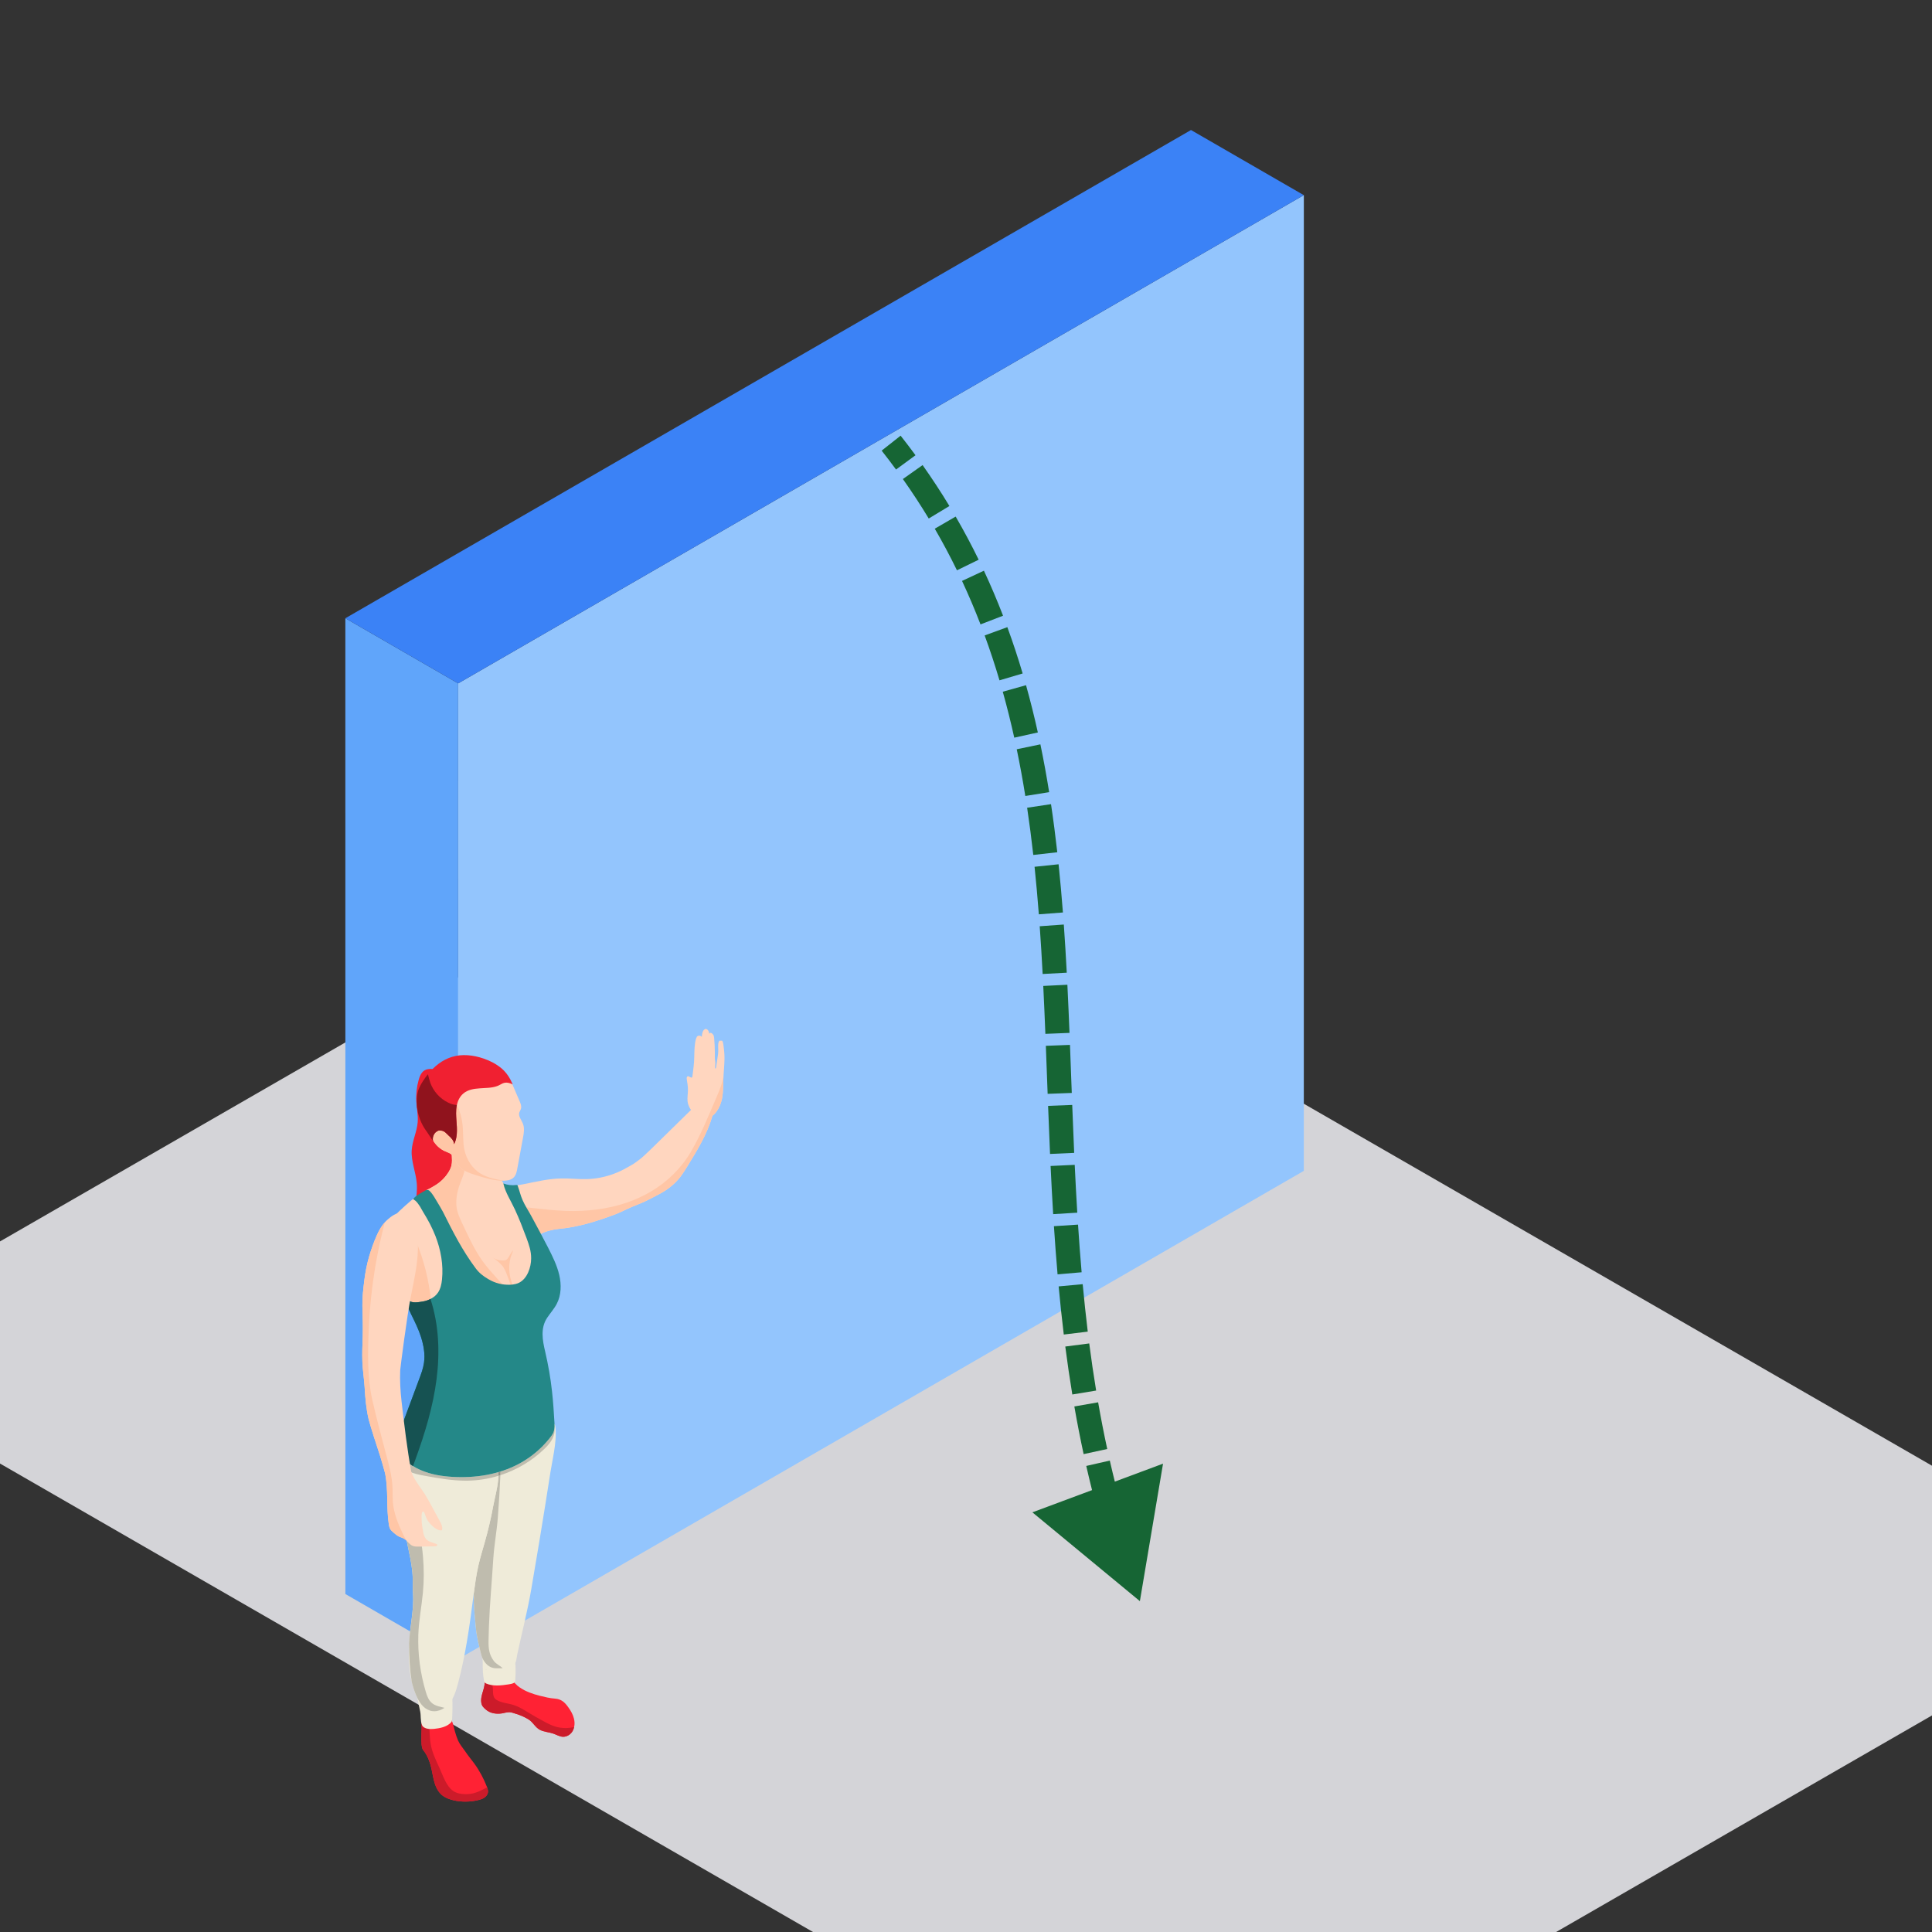<svg width="800" height="800" viewBox="0 0 800 800" fill="none" xmlns="http://www.w3.org/2000/svg">
<rect x="0" y="0" width="800" height="800" fill="#333333" stroke="none"/>
<g clip-path="url(#clip0_7631_11416)">
<rect width="658.556" height="460.989" rx="8" transform="matrix(0.866 0.499 -0.866 0.499 319.412 330)" fill="#D4D4D8"/>
<rect width="53.947" height="404.042" transform="matrix(0.866 0.5 3.1867e-05 1 143 256.004)" fill="#60A5FA"/>
<rect width="404.346" height="404.042" transform="matrix(0.866 -0.5 -3.1867e-05 1 189.732 282.959)" fill="#93C5FD"/>
<rect width="404.346" height="53.947" transform="matrix(0.866 -0.5 0.866 0.5 143 256.01)" fill="#3B82F6"/>
<path d="M472 663L481.59 606.067L427.49 626.228L472 663ZM365.074 186.596C367.122 189.194 369.106 191.803 371.027 194.422L379.091 188.507C377.101 185.794 375.047 183.093 372.926 180.404L365.074 186.596ZM373.863 198.358C377.685 203.764 381.248 209.214 384.571 214.707L393.127 209.531C389.682 203.835 385.988 198.186 382.028 192.585L373.863 198.358ZM387.07 218.925C390.377 224.621 393.432 230.363 396.258 236.15L405.244 231.761C402.315 225.764 399.147 219.811 395.719 213.905L387.07 218.925ZM398.358 240.547C401.137 246.501 403.68 252.502 406.01 258.55L415.341 254.955C412.931 248.7 410.299 242.487 407.42 236.318L398.358 240.547ZM407.729 263.126C409.981 269.274 412.02 275.469 413.869 281.711L423.457 278.87C421.552 272.437 419.447 266.041 417.119 259.687L407.729 263.126ZM415.227 286.423C416.991 292.721 418.569 299.066 419.983 305.455L429.747 303.294C428.295 296.736 426.673 290.212 424.856 283.725L415.227 286.423ZM421.013 310.257C422.345 316.66 423.52 323.108 424.56 329.597L434.434 328.015C433.371 321.386 432.17 314.786 430.804 308.22L421.013 310.257ZM425.314 334.464C426.283 340.941 427.124 347.459 427.861 354.016L437.798 352.9C437.049 346.234 436.192 339.594 435.203 332.984L425.314 334.464ZM428.391 358.917C429.071 365.442 429.654 372.004 430.16 378.602L440.131 377.837C439.618 371.16 439.028 364.507 438.337 357.88L428.391 358.917ZM430.525 383.54C430.992 390.095 431.389 396.684 431.739 403.305L441.725 402.777C441.372 396.107 440.972 389.457 440.5 382.83L430.525 383.54ZM431.993 408.258C432.318 414.842 432.603 421.455 432.868 428.098L442.86 427.699C442.594 421.036 442.308 414.39 441.98 407.764L431.993 408.258ZM433.062 433.054C433.317 439.658 433.557 446.279 433.805 452.934L443.798 452.562C443.551 445.919 443.31 439.281 443.055 432.669L433.062 433.054ZM433.992 457.916C434.242 464.529 434.505 471.168 434.8 477.827L444.791 477.383C444.496 470.755 444.235 464.14 443.985 457.537L433.992 457.916ZM435.028 482.807C435.339 489.435 435.687 496.085 436.094 502.752L446.075 502.144C445.672 495.532 445.326 488.93 445.017 482.338L435.028 482.807ZM436.408 507.739C436.842 514.37 437.337 521.019 437.915 527.684L447.878 526.82C447.307 520.235 446.817 513.657 446.387 507.087L436.408 507.739ZM438.363 532.671C438.979 539.301 439.681 545.947 440.489 552.604L450.416 551.4C449.621 544.844 448.928 538.292 448.32 531.746L438.363 532.671ZM441.111 557.571C441.966 564.179 442.929 570.799 444.021 577.428L453.888 575.803C452.816 569.296 451.87 562.791 451.029 556.289L441.111 557.571ZM444.861 582.386C446.007 588.955 447.282 595.532 448.707 602.117L458.481 600.001C457.086 593.557 455.836 587.112 454.713 580.668L444.861 582.386ZM449.795 607.015C451.276 613.515 452.906 620.021 454.704 626.53L464.343 623.868C462.587 617.512 460.994 611.153 459.546 604.794L449.795 607.015ZM456.077 631.389C457.928 637.789 459.945 644.192 462.145 650.594L471.602 647.344C469.457 641.103 467.49 634.858 465.684 628.612L456.077 631.389Z" fill="#166534"/>
<path fill-rule="evenodd" clip-rule="evenodd" d="M172.574 489.918C172.179 485.326 170.192 480.889 170.481 476.288C170.729 472.328 172.651 468.621 172.96 464.661C173.183 461.815 172.561 458.972 172.391 456.122C172.212 453.108 172.541 450.061 173.366 447.158C173.679 446.053 174.077 444.943 174.808 444.067C175.43 443.324 176.247 442.859 177.194 442.717C177.913 442.611 179.241 442.476 179.823 443.006C180.144 443.304 180.322 443.724 180.485 444.132C180.639 444.507 180.79 444.882 180.944 445.257C181.553 446.746 181.749 448.369 182.354 449.833C182.903 451.163 183.54 452.439 184.04 453.801C185.373 457.427 186.767 461.036 188.323 464.576C189.501 467.263 190.781 469.93 191.456 472.785C192.057 475.334 192.159 477.989 191.931 480.603C191.553 484.967 190.204 489.355 187.421 492.724C184.719 495.986 180.899 498.07 177.523 500.615C175.239 502.34 173.13 504.297 171.241 506.451C171.196 500.913 173.045 495.44 172.574 489.918Z" fill="#F02031"/>
<path fill-rule="evenodd" clip-rule="evenodd" d="M176.421 492.883C177.202 495.199 178.286 497.369 179.331 499.616C180.859 502.723 181.679 506.092 182.724 509.387C184.325 514.399 186.377 519.301 189.286 523.645C190.143 524.917 191.074 526.189 192.081 527.348C194.503 530.153 197.339 532.625 200.582 534.387C201.923 535.096 203.341 535.769 204.832 536.144C206.067 536.479 207.331 536.63 208.64 536.556C209.647 536.519 210.614 536.291 211.581 535.993C212.589 535.732 213.56 535.357 214.531 534.986C216.583 534.162 218.704 533.261 220.163 531.617C222.621 528.885 222.768 524.803 222.138 521.21C221.094 515.37 218.444 509.983 215.836 504.669C213.743 500.403 211.659 496.137 209.529 491.908C208.489 489.734 207.221 488.05 205.84 486.109C205.206 485.208 205.169 482.177 204.349 481.651C202.337 480.342 200.358 479.033 198.343 477.724C196.181 476.301 193.942 474.914 191.895 473.344C190.964 472.634 190.403 471.248 189.769 470.277C189.022 469.115 188.278 467.92 187.531 466.758C187.197 469.6 187.006 472.406 187.006 475.289C187.006 476.301 187.047 477.308 187.084 478.32C187.157 479.78 187.27 481.239 186.937 482.663C186.637 483.821 186.08 484.91 185.369 485.921C183.987 487.981 182.163 489.661 180.038 490.933L179.213 491.419C178.323 491.945 177.388 492.467 176.421 492.883Z" fill="#FFD6BF"/>
<path fill-rule="evenodd" clip-rule="evenodd" d="M206.718 521.809C207.282 521.915 207.855 521.956 208.428 521.931C208.875 521.911 209.334 521.842 209.712 521.601C210.094 521.348 210.342 520.953 210.586 520.561C211.179 519.595 211.703 518.555 212.463 517.723C212.236 518.779 211.703 519.717 211.423 520.749C211.175 521.666 211.013 522.698 210.919 523.652C210.708 525.842 211.017 528.065 211.614 530.173C212.459 533.146 213.865 535.92 215.259 538.664C214.584 538.632 213.902 538.77 213.296 539.06C212.654 535.455 211.468 531.972 210.18 528.546C209.586 526.968 208.985 525.251 207.855 523.987C206.738 522.727 205.45 521.65 204.048 520.736C204.857 521.263 205.771 521.625 206.718 521.809Z" fill="#FFC6A6"/>
<path fill-rule="evenodd" clip-rule="evenodd" d="M176.421 492.883C177.201 495.199 178.286 497.369 179.331 499.616C180.858 502.724 181.679 506.092 182.724 509.387C184.324 514.399 186.376 519.301 189.286 523.645C190.143 524.917 191.074 526.189 192.081 527.348C195.848 530.794 200.285 533.636 204.832 536.144C206.067 536.479 207.331 536.63 208.639 536.556C209.647 536.52 210.614 536.291 211.581 535.993C207.928 531.32 203.455 527.201 199.948 522.372C196.705 517.882 194.357 512.866 192.008 507.85C190.736 505.158 189.209 502.238 188.989 499.208C188.762 496.137 189.432 492.92 190.517 490.073C191.261 488.013 192.268 486.031 192.451 483.899L188.949 474.168L188.615 474.429C188.055 474.69 187.53 474.951 187.006 475.289C187.006 476.301 187.047 477.308 187.083 478.32C187.157 479.78 187.27 481.24 186.937 482.663C186.637 483.821 186.08 484.91 185.369 485.921C183.987 487.981 182.163 489.661 180.038 490.933L179.213 491.419C178.323 491.945 177.388 492.467 176.421 492.883Z" fill="#FFC6A6"/>
<path fill-rule="evenodd" clip-rule="evenodd" d="M179.254 472.072C180.408 474.168 182.273 475.853 184.471 476.791C185.259 477.125 186.08 477.386 186.787 477.912C188.091 478.92 188.502 480.714 189.396 482.101C191.001 484.609 194.06 485.657 196.892 486.554C200.623 487.716 204.458 488.911 208.375 488.911H208.562C210.054 488.874 211.622 488.654 212.666 487.602C213.674 486.631 214.007 485.131 214.235 483.711C215.015 479.556 215.795 475.404 216.543 471.248C216.917 469.266 217.286 467.129 216.506 465.225C215.909 463.724 214.6 462.268 215.015 460.694C215.202 460.135 215.576 459.646 215.722 459.087C216.023 458.076 215.608 457.028 215.202 456.09C214.007 453.284 212.813 450.515 211.622 447.742L207.181 445.988C202.931 444.19 198.156 443.741 193.687 444.712C190.33 445.462 186.937 447.146 185.292 450.176C184.361 451.897 184.138 453.883 184.028 455.87C183.951 456.73 183.918 457.586 183.841 458.414C183.614 461.216 182.943 464.287 180.708 465.971C180.221 466.346 179.664 466.644 179.213 467.097C178.022 468.406 178.396 470.535 179.254 472.072Z" fill="#FFD6BF"/>
<path fill-rule="evenodd" clip-rule="evenodd" d="M179.253 472.072C180.407 474.168 182.273 475.852 184.471 476.79C185.259 477.125 186.08 477.386 186.787 477.912C188.091 478.919 188.502 480.714 189.396 482.1C191.001 484.608 194.06 485.656 196.892 486.554C200.623 487.716 204.458 488.911 208.375 488.911H208.562C205.247 488.315 201.923 487.716 199.054 485.991C195.511 483.862 193.085 480.041 192.268 475.93C191.634 472.822 191.894 469.6 191.594 466.424C191.338 463.385 190.55 460.355 189.322 457.586L184.028 455.869C183.951 456.73 183.918 457.586 183.841 458.414C183.613 461.216 182.943 464.287 180.708 465.971C180.221 466.346 179.664 466.644 179.213 467.096C178.022 468.406 178.396 470.534 179.253 472.072Z" fill="#FFC6A6"/>
<path fill-rule="evenodd" clip-rule="evenodd" d="M172.541 456.391C172.614 459.348 173.285 462.268 174.516 464.922C175.15 466.305 175.934 467.545 176.828 468.74C177.685 469.939 178.396 471.248 179.29 472.406C179.026 471.097 179.477 469.674 180.485 468.78L181.383 468.218C181.826 468.067 182.35 468.108 182.833 468.177C184.174 468.405 184.808 469.339 185.743 470.2C186.787 471.097 187.982 472.333 188.014 473.793C189.136 471.66 189.286 469.115 189.176 466.68C189.058 464.213 188.725 461.778 188.912 459.348C188.949 458.748 189.058 458.149 189.176 457.549C189.583 455.751 190.403 454.03 191.821 452.835C193.646 451.224 196.222 450.812 198.644 450.661C201.066 450.473 203.569 450.551 205.84 449.727C207.258 449.242 208.229 448.194 209.834 448.304C210.687 448.345 211.545 448.642 212.292 449.054C211.208 446.432 209.794 444.189 207.632 442.354C205.466 440.559 202.898 439.213 200.208 438.312C196.035 436.889 191.407 436.33 187.157 437.639C183.171 438.838 179.814 441.53 177.202 444.825C176.491 445.686 175.82 446.583 175.227 447.521C174.406 448.793 173.658 450.102 173.175 451.562C172.691 453.096 172.541 454.743 172.541 456.391Z" fill="#F02031"/>
<path fill-rule="evenodd" clip-rule="evenodd" d="M188.014 473.792C188.94 472.026 189.205 469.974 189.205 467.939C189.205 467.519 189.192 467.099 189.176 466.679C189.083 464.73 188.855 462.805 188.855 460.884C188.855 460.37 188.871 459.861 188.912 459.347C188.949 458.747 189.058 458.148 189.176 457.548C187.904 457.511 186.673 457.136 185.592 456.574C182.163 454.93 179.477 451.896 178.169 448.344C177.762 447.181 177.498 445.987 177.202 444.824C176.49 445.685 175.82 446.582 175.227 447.52C174.406 448.792 173.658 450.101 173.175 451.561C172.691 453.095 172.541 454.742 172.541 456.39C172.614 459.347 173.284 462.267 174.516 464.922C175.15 466.304 175.934 467.544 176.828 468.739C177.685 469.938 178.396 471.247 179.29 472.405C179.241 472.16 179.217 471.912 179.217 471.663C179.217 470.582 179.664 469.505 180.485 468.78L181.383 468.217C181.602 468.139 181.846 468.115 182.094 468.115C182.338 468.115 182.589 468.139 182.833 468.176C184.174 468.404 184.808 469.338 185.743 470.199C186.787 471.096 187.982 472.332 188.014 473.792Z" fill="#90131D"/>
<path fill-rule="evenodd" clip-rule="evenodd" d="M208.002 491.533C209.233 492.169 210.988 492.842 211.919 493.812C212.703 494.636 213.26 495.802 213.971 496.696C214.381 497.181 214.974 497.744 215.275 498.306C215.498 498.682 215.608 499.208 215.722 499.693C215.836 500.068 215.909 500.403 216.023 500.741C216.583 502.458 217.177 504.146 217.847 505.831C218.932 508.408 220.163 511.03 220.196 513.836C221.988 511.63 224.933 510.207 227.656 509.534C229.891 508.934 232.203 508.783 234.478 508.486C238.359 507.923 242.199 507.03 245.925 505.863C248.428 505.117 250.886 504.257 253.344 503.359C255.51 502.613 257.635 501.598 259.687 500.627C262.072 499.465 264.608 498.645 266.997 497.519C268.675 496.732 270.349 495.835 271.991 494.975C273.97 493.963 275.794 492.919 277.549 491.496C279.114 490.26 280.569 488.8 281.796 487.23C282.844 485.803 283.774 484.31 284.705 482.813C288.732 476.264 292.836 469.563 294.965 462.153L294.815 462.117C296.269 461.215 297.423 459.307 298.057 457.851C299.585 454.368 299.365 450.592 299.512 446.848C299.512 446.432 299.552 445.987 299.585 445.571V445.535C299.621 444.637 299.699 443.777 299.772 442.88C299.886 441.456 299.959 440.037 299.995 438.573C300.036 436.518 299.808 434.458 299.512 432.439L299.475 432.252C299.398 431.762 299.325 431.277 298.992 430.939H297.874L297.647 431.314C297.313 432.138 297.35 433.035 297.383 433.936C297.423 434.797 297.46 435.47 297.35 436.33C297.086 438.202 296.789 440.074 296.525 441.946L296.416 442.317L296.082 442.431C296.082 441.383 296.342 440.225 296.119 439.213C295.895 438.165 296.042 437.003 296.009 435.918C296.009 433.859 295.895 431.799 295.708 429.78L295.522 428.806C295.262 428.206 294.217 427.085 293.657 428.055C293.657 427.423 293.396 426.861 293.023 426.412L292.312 426L291.682 426.261C290.824 426.975 290.674 428.243 290.597 429.369C290.15 428.732 289.069 428.659 288.585 429.254L288.175 430.192C287.505 432.7 287.545 435.282 287.468 437.868C287.427 440.482 287.054 443.026 286.72 445.649L286.57 446.097C286.123 446.583 285.38 445.461 284.746 445.69C284.331 445.8 284.299 446.432 284.372 446.88C284.636 448.455 284.892 450.029 284.855 451.599C284.823 453.096 284.559 454.556 284.705 456.056C284.855 457.325 285.38 458.56 286.123 459.608C281.353 464.286 276.578 468.968 271.841 473.605C270.162 475.252 268.488 476.9 266.769 478.474C265.652 479.555 264.384 480.456 263.117 481.39C261.963 482.251 260.695 482.85 259.46 483.564C257.785 484.534 256.034 485.358 254.202 486.031C250.626 487.377 246.823 488.127 243.019 488.237C239.403 488.348 235.823 487.862 232.239 487.98C229.744 488.013 227.282 488.348 224.82 488.763C219.229 489.734 213.711 491.268 208.002 491.533Z" fill="#FFD6BF"/>
<path fill-rule="evenodd" clip-rule="evenodd" d="M215.722 499.694C215.836 500.069 215.909 500.404 216.023 500.742C216.583 502.459 217.177 504.147 217.847 505.832C218.932 508.409 220.163 511.031 220.196 513.837C221.988 511.631 224.934 510.208 227.656 509.535C229.891 508.935 232.203 508.784 234.478 508.487C238.359 507.924 242.199 507.031 245.925 505.864C248.428 505.118 250.886 504.258 253.344 503.36C255.51 502.614 257.635 501.599 259.687 500.628C262.072 499.466 264.608 498.646 266.997 497.52C268.675 496.733 270.349 495.836 271.991 494.976C273.97 493.964 275.794 492.92 277.55 491.497C279.114 490.261 280.569 488.801 281.796 487.231C282.844 485.804 283.775 484.311 284.705 482.814C288.732 476.265 292.836 469.564 294.965 462.154L294.815 462.118C296.269 461.216 297.423 459.308 298.057 457.852C299.585 454.369 299.366 450.593 299.512 446.849C299.512 446.433 299.552 445.988 299.585 445.572C299.138 448.606 297.907 451.486 296.712 454.296C293.36 462.04 290.264 469.862 285.977 477.125C281.873 484.009 276.131 489.547 269.195 493.593C266.099 495.387 262.857 496.847 259.46 498.01C251.41 500.742 242.832 501.676 234.369 501.415C229.594 501.227 224.86 500.705 220.123 500.179C218.668 500.028 217.177 499.841 215.722 499.694Z" fill="#FFC6A6"/>
<path fill-rule="evenodd" clip-rule="evenodd" d="M158.929 516.723C158.783 521.923 160.274 527.159 162.509 531.763C163.069 532.962 163.78 534.121 164.601 535.209C165.641 536.555 166.873 537.787 168.213 538.725C169.258 539.475 170.936 540.487 172.281 540.372C172.988 540.336 173.772 539.924 174.479 539.814C175.337 539.663 176.157 539.626 176.982 539.324C177.498 539.141 177.986 538.835 178.433 538.464C179.213 537.901 179.887 537.191 180.672 536.592C181.415 536.033 182.24 535.544 182.833 534.834C183.431 534.161 183.764 533.301 184.065 532.477C185.405 528.994 186.336 525.328 186.336 521.625C186.303 516.833 184.735 512.229 182.87 507.812C181.866 505.455 180.781 503.171 179.477 501.002C178.656 499.652 177.726 498.379 176.49 497.445C175.788 496.846 174.89 496.434 173.996 496.21C173.362 496.1 171.944 495.802 171.419 496.173C170.452 496.846 165.231 501.413 163.854 503.02C162.098 505.043 160.871 507.213 160.123 509.533C159.376 511.78 159.006 514.174 158.929 516.723Z" fill="#FFD6BF"/>
<path fill-rule="evenodd" clip-rule="evenodd" d="M164.601 535.21C165.642 536.556 166.873 537.788 168.214 538.725C169.258 539.476 170.936 540.487 172.281 540.373C172.988 540.336 173.772 539.924 174.479 539.814C175.337 539.663 176.157 539.627 176.982 539.325C177.498 539.141 177.986 538.836 178.433 538.464C177.612 530.08 175.524 521.846 172.318 514.061L166.162 517.356C166.426 518.555 166.129 519.786 165.828 520.985C164.67 525.626 164.041 530.455 164.601 535.21Z" fill="#FFC6A6"/>
<path fill-rule="evenodd" clip-rule="evenodd" d="M199.318 705.161C199.538 706.47 200.285 707.106 201.179 707.889C202.971 709.463 205.393 709.797 207.705 709.5C208.749 709.349 209.944 708.937 210.952 708.978C211.809 709.014 212.813 709.39 213.633 709.651C215.498 710.213 217.323 710.996 218.968 712.045C220.756 713.166 221.614 715.262 223.552 716.274C225.267 717.175 227.282 717.212 229.111 717.848C230.415 718.292 231.679 719.084 233.06 719.157C234.775 719.23 236.42 718.146 237.201 716.612C237.461 716.164 237.611 715.637 237.725 715.115C238.021 713.994 237.944 712.758 237.648 711.596C237.241 709.948 236.384 708.415 235.376 707.032C233.881 704.895 232.426 703.55 229.818 703.362C227.656 703.211 225.567 702.689 223.442 702.163C220.679 701.453 217.697 700.442 215.311 698.794C213.82 697.824 212.552 696.478 211.809 694.867L207.969 696.213C207.408 696.478 206.774 696.927 206.136 697.037C205.848 697.106 205.527 697.09 205.206 697.078C204.995 697.069 204.779 697.061 204.576 697.073L203.532 697.037C202.447 696.963 201.366 696.666 200.623 695.875C200.919 697.746 200.176 699.618 199.651 701.453C199.318 702.648 199.091 703.962 199.318 705.161Z" fill="#FF2234"/>
<path fill-rule="evenodd" clip-rule="evenodd" d="M233.223 719.162C234.876 719.162 236.445 718.098 237.201 716.613C237.461 716.165 237.611 715.639 237.725 715.117C236.555 715.406 235.344 715.553 234.133 715.553C232.678 715.553 231.219 715.341 229.818 714.888C228.139 714.366 226.539 713.542 225.007 712.682C222.955 711.597 220.943 710.439 218.969 709.24C216.99 708.045 215.015 706.768 212.813 706.055C210.505 705.272 207.782 705.194 205.653 703.926C203.39 702.556 204.552 699.831 203.845 697.792C202.951 697.666 202.081 697.438 201.244 697.071L200.692 696.695C200.692 696.712 200.692 696.732 200.692 696.752C200.692 698.331 200.09 699.909 199.651 701.455C199.412 702.315 199.225 703.233 199.225 704.126C199.225 704.477 199.253 704.823 199.318 705.162C199.538 706.471 200.285 707.107 201.179 707.89C202.589 709.13 204.385 709.599 206.214 709.599C206.709 709.599 207.209 709.566 207.705 709.501C208.701 709.358 209.834 708.975 210.813 708.975C210.858 708.975 210.907 708.979 210.952 708.979C211.809 709.016 212.813 709.391 213.633 709.652C215.498 710.215 217.323 710.998 218.969 712.046C220.756 713.167 221.614 715.263 223.552 716.275C225.267 717.176 227.282 717.213 229.111 717.849C230.415 718.293 231.679 719.085 233.06 719.158C233.113 719.162 233.17 719.162 233.223 719.162Z" fill="#CC1B2A"/>
<path fill-rule="evenodd" clip-rule="evenodd" d="M213.191 686.573C213.41 688.633 213.536 690.7 213.503 692.772C213.487 693.694 213.398 694.611 213.365 695.533C213.333 696.292 213.394 696.585 212.662 696.928C212.004 697.234 211.273 697.348 210.562 697.462C207.449 697.947 204.133 698.339 201.244 697.071L200.667 696.675L200.46 696.124C199.891 693.498 199.879 690.961 199.887 688.262C199.887 686.716 199.57 685.191 199.497 683.641C200.074 684.338 201.102 684.412 202.004 684.347C203.191 684.261 204.365 684.033 205.531 683.8C207.929 683.331 210.375 682.842 212.475 681.594C212.756 683.241 213.008 684.905 213.191 686.573Z" fill="#EFEBD9"/>
<path fill-rule="evenodd" clip-rule="evenodd" d="M196.108 660.212V660.29C196.108 661.15 196.145 662.043 196.181 662.904V663.091C196.332 666.725 196.706 670.35 197.039 673.874C197.376 677.805 198.343 681.394 199.278 685.175C199.538 686.3 200.098 687.458 200.879 688.429C201.964 689.816 203.491 690.786 205.32 690.786C206.291 690.786 207.221 690.827 208.189 690.75H208.229C209.196 690.676 210.131 690.562 211.061 690.301C211.732 690.113 212.402 689.816 212.886 689.294C213.861 688.241 213.861 686.671 214.117 685.362C216.059 676.19 218.444 667.133 220.009 657.932C221.094 651.53 222.174 645.131 223.255 638.728C224.86 628.961 226.461 619.157 227.957 609.385C228.513 605.907 229.33 602.236 229.781 598.611C230.005 596.772 230.155 594.94 230.118 593.179C230.118 592.245 230.078 591.311 229.931 590.414L229.667 589.777L229.371 589.59L229.184 589.851L228.513 590.56C228.139 590.862 227.692 591.087 227.246 591.197C226.238 591.462 225.267 591.425 224.226 591.348C222.658 591.237 221.053 591.123 219.489 591.009C218.298 591.682 216.88 592.098 215.608 592.734C214.531 593.297 213.487 593.892 212.439 594.533C211.508 595.055 210.578 595.613 209.68 596.176C207.368 597.673 205.133 599.622 203.491 601.902C202.898 602.726 202.374 603.623 201.923 604.524C200.582 607.403 200.208 610.923 199.948 614.218L199.912 614.703C199.838 615.564 199.802 616.388 199.725 617.171C199.318 621.999 198.794 626.865 198.644 631.73C198.384 638.993 197.453 646.179 196.519 653.401C196.332 654.894 196.222 656.432 196.145 657.965V658.638C196.108 659.164 196.108 659.686 196.108 660.212Z" fill="#EFEBD9"/>
<path fill-rule="evenodd" clip-rule="evenodd" d="M206.807 690.801C207.063 690.801 207.323 690.797 207.583 690.785C207.319 690.793 207.059 690.797 206.795 690.797C206.307 690.797 205.82 690.785 205.32 690.785C203.491 690.785 201.963 689.814 200.879 688.427C200.448 687.889 200.082 687.294 199.798 686.678C200.082 687.294 200.448 687.889 200.879 688.427C201.963 689.814 203.491 690.785 205.32 690.785C205.811 690.785 206.307 690.801 206.807 690.801Z" fill="#BFBCAE"/>
<path fill-rule="evenodd" clip-rule="evenodd" d="M206.795 690.797C207.059 690.797 207.319 690.793 207.583 690.785C207.766 690.773 207.953 690.76 208.136 690.736C206.982 689.655 205.47 689.064 204.491 687.783C202.467 685.128 202.232 682.384 202.297 679.182C202.337 677.388 202.374 675.557 202.447 673.722C202.784 664.252 203.678 654.782 204.272 645.317C204.645 639.587 205.694 634.159 206.137 628.474C206.584 622.601 206.945 616.733 207.201 610.84C206.929 610.93 206.653 611.015 206.376 611.101C206.364 611.549 206.332 612.002 206.291 612.455C206.027 616.199 204.909 620.016 204.272 623.421C203.341 628.511 202.15 633.564 200.732 638.576C199.838 641.724 198.867 644.901 198.124 648.082C197.222 651.989 196.702 655.896 196.165 659.868C196.169 659.982 196.173 660.096 196.181 660.21C196.222 661.071 196.291 662.009 196.181 662.902V663.09C196.332 666.723 196.706 670.349 197.039 673.872C197.376 677.804 198.343 681.393 199.278 685.173C199.396 685.675 199.57 686.185 199.798 686.678C200.082 687.294 200.448 687.889 200.879 688.428C201.964 689.814 203.491 690.785 205.32 690.785C205.82 690.785 206.307 690.797 206.795 690.797Z" fill="#BFBCAE"/>
<path fill-rule="evenodd" clip-rule="evenodd" d="M174.516 720.091V720.727C174.516 721.738 174.556 722.787 174.816 723.757C175.003 724.544 175.414 724.883 175.861 725.482C176.905 726.979 177.653 728.777 178.169 730.494C178.843 732.701 179.103 734.989 179.664 737.195C180.221 739.442 181.155 741.648 182.87 743.186C184.361 744.454 186.267 745.127 188.168 745.543C191.448 746.216 194.84 746.138 198.083 745.355C198.981 745.127 199.838 744.87 200.582 744.344C201.33 743.818 201.923 743.067 202.041 742.174C202.15 741.461 201.923 740.751 201.703 740.115L201.626 739.891C200.285 736.444 198.53 733.153 196.332 730.156C195.137 728.512 193.796 726.979 192.679 725.254C191.634 723.757 190.476 722.452 189.696 720.768C189.176 719.532 188.725 718.256 188.388 716.987C187.941 715.372 187.644 713.692 186.937 712.155C186.637 711.482 186.336 710.772 185.706 710.438C185.145 710.136 184.589 709.912 184.028 709.651C182.273 709.61 180.521 709.687 178.77 709.985C177.839 710.136 176.157 710.213 175.336 710.846L175.227 710.923C174.219 711.857 174.629 714.328 174.593 715.56C174.516 717.061 174.516 718.594 174.516 720.091Z" fill="#FF2234"/>
<path fill-rule="evenodd" clip-rule="evenodd" d="M192.691 746.001C194.503 746.001 196.315 745.784 198.083 745.356C198.981 745.128 199.838 744.871 200.582 744.345C201.33 743.819 201.923 743.068 202.041 742.175C202.057 742.045 202.069 741.918 202.069 741.792C202.069 741.209 201.882 740.638 201.703 740.116C199.989 740.94 198.384 741.91 196.519 742.436C195.478 742.738 194.174 742.918 192.849 742.918C191.041 742.918 189.196 742.583 187.904 741.763C184.707 739.749 183.414 735.112 181.887 731.87C180.46 728.844 179.026 725.781 178.396 722.498C177.986 720.336 177.933 718.122 177.795 715.924C176.49 715.81 175.154 715.386 174.723 714.268C174.658 714.093 174.597 713.921 174.548 713.746C174.581 714.395 174.621 715.018 174.593 715.561C174.516 717.062 174.516 718.595 174.516 720.092V720.728C174.516 721.739 174.556 722.787 174.816 723.758C175.003 724.545 175.414 724.884 175.861 725.483C176.905 726.98 177.653 728.778 178.169 730.495C178.843 732.702 179.103 734.989 179.664 737.196C180.221 739.443 181.155 741.649 182.87 743.187C184.361 744.455 186.267 745.128 188.168 745.544C189.66 745.85 191.175 746.001 192.691 746.001Z" fill="#CC1B2A"/>
<path fill-rule="evenodd" clip-rule="evenodd" d="M182.939 703.412L187.27 702.266C187.413 705.505 187.388 708.755 187.201 711.997L187.035 712.849L186.657 713.339C184.865 715.121 182.199 715.635 179.688 715.9C178.132 716.063 175.381 715.973 174.723 714.269C174.028 712.466 174.357 710.561 173.996 708.734C173.776 707.589 173.512 706.459 173.244 705.329C173.13 704.852 172.817 702.303 172.427 702.107C175.649 703.726 179.424 704.191 182.939 703.412Z" fill="#EFEBD9"/>
<path fill-rule="evenodd" clip-rule="evenodd" d="M163.744 608.601C165.194 619.041 166.653 629.485 168.774 639.774C169.522 643.367 170.343 646.96 170.716 650.626C171.013 653.249 170.863 655.871 170.936 658.448C170.977 658.901 170.977 659.35 171.013 659.762C171.497 666.535 169.709 673.644 169.376 680.418C169.111 685.736 169.258 691.2 170.489 696.363C170.936 698.309 171.574 700.221 172.354 702.052C173.471 704.748 175.227 707.403 177.949 708.264L178.209 708.378C180.221 708.936 182.35 708.341 184.065 707.179C184.808 706.657 185.519 706.021 186.08 705.344C187.941 703.023 188.839 700.103 189.619 697.224C192.752 685.438 194.467 673.309 195.994 661.222L196.108 660.288C196.665 656.169 197.189 652.127 198.124 648.082C198.867 644.901 199.838 641.724 200.732 638.575C202.15 633.563 203.341 628.51 204.271 623.421C204.909 620.015 206.027 616.198 206.291 612.454C206.588 609.314 206.291 606.243 204.609 603.584C204.239 603.026 203.865 602.463 203.491 601.9C202.898 600.999 202.26 600.142 201.626 599.282C200.846 598.27 200.062 597.296 199.131 596.513C198.757 596.174 198.343 595.877 197.9 595.611C196.409 594.714 194.654 594.343 192.939 594.115C188.388 593.552 183.731 593.927 179.213 593.03C177.169 592.659 175.117 591.986 173.024 591.798C171.757 591.721 170.005 591.68 168.884 592.32C167.84 592.957 167.73 593.854 166.722 594.641L165.906 595.35C164.451 596.847 163.667 599.017 163.407 601.117C163.069 603.621 163.407 606.129 163.744 608.601Z" fill="#EFEBD9"/>
<path fill-rule="evenodd" clip-rule="evenodd" d="M207.201 610.84C213.938 608.658 220.196 604.971 225.311 600.053C226.689 598.727 228.005 597.284 228.838 595.563C229.48 594.229 229.805 592.7 229.602 591.252C229.492 592.41 229.147 593.479 228.363 594.531C227.168 596.138 225.827 597.671 224.409 599.094C221.536 601.937 218.221 604.372 214.678 606.243C212.301 607.499 209.822 608.515 207.266 609.31C207.246 609.82 207.225 610.33 207.201 610.84Z" fill="#BFBCAE"/>
<path fill-rule="evenodd" clip-rule="evenodd" d="M206.376 611.101C206.653 611.015 206.929 610.93 207.201 610.84C207.225 610.33 207.246 609.82 207.266 609.311C206.969 609.404 206.673 609.494 206.372 609.584C206.397 610.085 206.397 610.591 206.376 611.101Z" fill="#99968B"/>
<path fill-rule="evenodd" clip-rule="evenodd" d="M179.79 708.591C181.298 708.591 182.793 708.04 184.065 707.18C182.309 706.694 180.448 706.47 178.994 705.312C177.498 704.15 176.795 702.241 176.271 700.406C174.032 692.886 172.951 684.799 173.216 676.977C173.398 671.141 174.556 665.337 175.117 659.497C175.589 654.534 175.572 649.51 175.15 644.543C174.89 641.472 174.463 638.417 173.874 635.391C173.289 632.394 172.167 629.457 171.655 626.468C171.464 625.355 171.541 624.274 171.294 623.14C170.956 621.591 170.639 620.037 170.351 618.479C169.766 615.359 169.274 612.227 168.876 609.079C171.196 610.217 173.772 610.702 176.308 611.167C181.793 612.166 187.323 613.12 192.898 613.124C193.138 613.124 193.378 613.12 193.618 613.116C197.941 613.051 202.244 612.358 206.376 611.101C206.397 610.592 206.397 610.086 206.372 609.584C201.435 611.02 196.259 611.656 191.098 611.656C189.896 611.656 188.693 611.623 187.498 611.554C183.02 611.297 178.474 610.584 174.329 608.789C173.175 608.304 172.058 607.741 171.013 607.068C168.214 605.343 165.792 603.027 164.187 600.18C164.032 599.886 163.878 599.597 163.768 599.291C163.602 599.895 163.48 600.506 163.407 601.118C163.309 601.84 163.269 602.566 163.264 603.288C163.264 605.07 163.504 606.844 163.744 608.602C165.195 619.042 166.653 629.486 168.774 639.775C169.522 643.368 170.343 646.961 170.717 650.627C170.904 652.308 170.912 653.988 170.912 655.656C170.912 655.778 170.912 655.9 170.912 656.023C170.912 656.834 170.912 657.646 170.936 658.449C170.977 658.902 170.977 659.351 171.013 659.763C171.07 660.554 171.095 661.353 171.095 662.156C171.099 668.196 169.668 674.44 169.376 680.419C169.376 685.883 169.672 691.124 170.489 696.364C170.936 698.31 171.574 700.222 172.354 702.053C173.472 704.749 175.227 707.404 177.949 708.265L178.209 708.379C178.734 708.521 179.262 708.591 179.79 708.591Z" fill="#BFBCAE"/>
<path fill-rule="evenodd" clip-rule="evenodd" d="M163.626 598.642C163.667 599.204 163.931 599.69 164.187 600.179C165.792 603.026 168.214 605.342 171.013 607.067C172.058 607.74 173.175 608.303 174.329 608.788C178.474 610.583 183.02 611.296 187.498 611.553C196.815 612.079 206.401 610.619 214.678 606.243C218.221 604.372 221.537 601.937 224.409 599.094C225.828 597.671 227.168 596.138 228.363 594.531C229.594 592.879 229.745 591.195 229.594 589.176C229.33 584.87 229.074 580.53 228.587 576.224C227.989 570.686 227.022 565.184 225.754 559.719C224.633 554.968 223.702 549.952 226.575 545.65C227.843 543.741 229.448 541.983 230.525 539.924C232.426 536.29 232.504 531.914 231.569 527.909C230.638 523.905 228.773 520.202 226.912 516.535C224.674 512.229 222.398 507.922 220.086 503.693C218.891 501.45 217.4 499.276 216.397 496.96C215.535 495.051 215.088 492.918 214.345 490.932L214.267 490.745L213.898 490.671C212.033 490.932 210.131 490.708 208.416 490.035C209.31 493.93 211.581 497.258 213.227 500.851C215.015 504.704 216.543 508.673 218.034 512.677C219.042 515.446 219.976 518.069 219.936 521.062C219.936 524.765 218.331 529.594 214.755 531.241C213.93 531.616 213.04 531.804 212.183 531.914C209.16 532.212 206.068 531.653 203.382 530.307C202.971 530.079 202.557 529.855 202.151 529.63C200.099 528.435 198.384 527.09 196.966 525.177C194.28 521.584 191.895 517.767 189.696 513.872C187.498 509.945 185.479 505.94 183.467 501.899C182.683 500.402 181.789 498.979 180.932 497.519C180.188 496.21 179.4 494.937 178.474 493.742L177.726 492.992C177.279 492.694 176.718 492.694 176.235 492.882C175.861 493.029 173.886 494.264 173.252 494.635C172.427 495.125 171.684 495.761 171.05 496.507L172.094 497.258C172.801 497.894 173.362 498.791 173.886 499.541C174.37 500.288 174.703 501.079 175.19 501.825C176.194 503.469 177.169 505.116 178.059 506.841C178.88 508.448 179.627 510.092 180.298 511.78C182.537 517.506 183.654 523.754 183.02 529.855C182.833 531.727 182.423 533.635 181.383 535.209C180.595 536.368 179.518 537.269 178.246 537.864C177.279 538.39 176.235 538.725 175.15 538.912C173.772 539.141 171.793 539.512 170.453 539.1C168.852 538.578 167.324 537.416 166.162 536.221C167.096 537.191 168.214 539.21 168.628 540.487C169.112 541.873 169.709 543.141 170.379 544.487C171.834 547.448 173.325 550.441 174.329 553.618C175.414 557.064 176.084 560.694 175.564 564.291C175.227 566.681 174.37 568.965 173.512 571.212C170.343 579.707 167.169 588.201 164.041 596.7C163.781 597.333 163.557 597.969 163.626 598.642Z" fill="#248888"/>
<path fill-rule="evenodd" clip-rule="evenodd" d="M171.013 607.069C171.387 606.094 171.724 605.083 172.094 604.108C175.975 593.444 179.29 582.514 180.745 571.287C182.2 560.096 181.749 548.571 178.246 537.866C177.279 538.392 176.235 538.727 175.15 538.914C174.219 539.065 173.016 539.285 171.923 539.285C171.395 539.285 170.891 539.236 170.452 539.102C168.852 538.58 167.324 537.418 166.162 536.223C167.096 537.193 168.214 539.212 168.628 540.488C169.112 541.875 169.709 543.143 170.379 544.489C171.834 547.45 173.325 550.443 174.329 553.62C175.158 556.259 175.747 559.003 175.743 561.76C175.743 562.605 175.686 563.449 175.564 564.293C175.227 566.683 174.37 568.967 173.512 571.214C170.343 579.708 167.169 588.203 164.041 596.702C163.813 597.257 163.614 597.812 163.614 598.395C163.614 598.476 163.618 598.562 163.626 598.644C163.667 599.206 163.931 599.692 164.187 600.181C165.792 603.028 168.214 605.344 171.013 607.069Z" fill="#165252"/>
<path fill-rule="evenodd" clip-rule="evenodd" d="M150.059 563.953C150.205 567.468 150.761 570.947 150.989 574.471C151.249 578.887 151.619 583.3 152.627 587.603C153.151 589.85 156.324 599.731 157.251 602.423C158.071 604.931 158.742 607.476 159.453 610.057C160.871 617.019 159.9 624.282 161.021 631.317C161.131 631.88 161.245 632.475 161.505 633.001C161.838 633.674 162.435 634.159 162.996 634.653C163.744 635.285 164.524 635.958 165.459 636.37C166.015 636.594 166.613 636.745 167.137 637.043C167.584 637.267 167.953 637.605 168.327 637.94C169.148 638.764 169.859 639.702 170.899 640.109C171.684 640.448 172.541 640.416 173.362 640.416C175.633 640.374 177.872 640.338 180.111 640.301C180.594 640.301 181.265 639.999 181.045 639.587L180.635 639.29C179.144 638.731 177.388 638.429 176.344 637.198C175.601 636.26 175.336 635.061 175.15 633.862C174.89 632.442 174.629 630.982 174.593 629.522C174.593 628.397 174.447 627.316 174.78 626.227L175.15 625.779L175.674 626.268C176.194 627.504 176.458 628.735 177.238 629.82C178.022 630.909 178.957 631.88 180.001 632.663C180.891 633.299 181.976 633.862 183.02 633.637C183.394 632.287 182.683 630.909 182.013 629.673C180.891 627.614 179.774 625.554 178.656 623.495C177.762 621.81 176.828 620.167 175.82 618.556C174.479 616.46 172.951 614.515 171.684 612.382C171.123 611.407 170.639 610.359 170.265 609.274C168.551 599.69 167.397 590.001 166.279 580.307C165.792 576.078 165.532 571.661 165.719 567.322C165.755 566.498 168.551 544.826 170.046 537.229C171.46 529.819 173.435 521.846 172.988 514.211C172.842 511.291 172.057 508.339 170.489 505.831C169.595 504.371 168.067 502.425 166.202 502.238C164.15 502.05 162.025 503.657 160.57 504.929C160.123 505.304 159.717 505.716 159.343 506.128C157.962 507.662 156.917 509.534 156.06 511.446C154.792 514.248 153.789 517.168 152.891 520.125C151.924 523.457 151.249 526.862 150.839 530.308C150.428 533.746 149.981 537.38 150.059 540.785C150.168 544.936 150.319 549.055 150.205 553.211C150.091 556.804 149.904 560.393 150.059 563.953Z" fill="#FFD6BF"/>
<path fill-rule="evenodd" clip-rule="evenodd" d="M150.059 563.954C150.205 567.469 150.762 570.948 150.989 574.471C151.249 578.888 151.619 583.301 152.627 587.603C153.151 589.85 156.324 599.732 157.251 602.423C158.072 604.931 158.742 607.476 159.453 610.058C160.871 617.019 159.9 624.283 161.022 631.317C161.131 631.88 161.245 632.476 161.505 633.002C161.838 633.675 162.436 634.16 162.996 634.653C163.744 635.285 164.524 635.958 165.459 636.37C166.015 636.595 166.613 636.745 167.137 637.043C167.584 637.267 167.954 637.606 168.327 637.94C167.807 637.08 167.324 636.183 166.873 635.285C164.788 630.942 163.033 626.603 162.659 621.701C162.549 619.939 162.622 618.182 162.549 616.424C162.399 611.444 161.058 606.583 159.75 601.75C157.775 594.381 155.833 586.967 154.122 579.483C152.07 570.389 152.294 560.283 152.667 550.965C153.041 541.609 154.045 532.291 155.65 523.045C156.658 517.356 157.885 511.704 159.343 506.129C157.962 507.662 156.918 509.534 156.06 511.447C154.792 514.249 153.789 517.169 152.891 520.125C151.924 523.457 151.249 526.862 150.839 530.309C150.428 533.746 149.981 537.38 150.059 540.785C150.168 544.937 150.319 549.056 150.205 553.212C150.091 556.805 149.904 560.393 150.059 563.954Z" fill="#FFC6A6"/>
<path fill-rule="evenodd" clip-rule="evenodd" d="M201.167 691.437L201.577 691.273L201.139 691.367L201.167 691.437Z" fill="#BFBCAE"/>
</g>
<defs>
<clipPath id="clip0_7631_11416">
<rect width="800" height="800" fill="white"/>
</clipPath>
</defs>
</svg>

